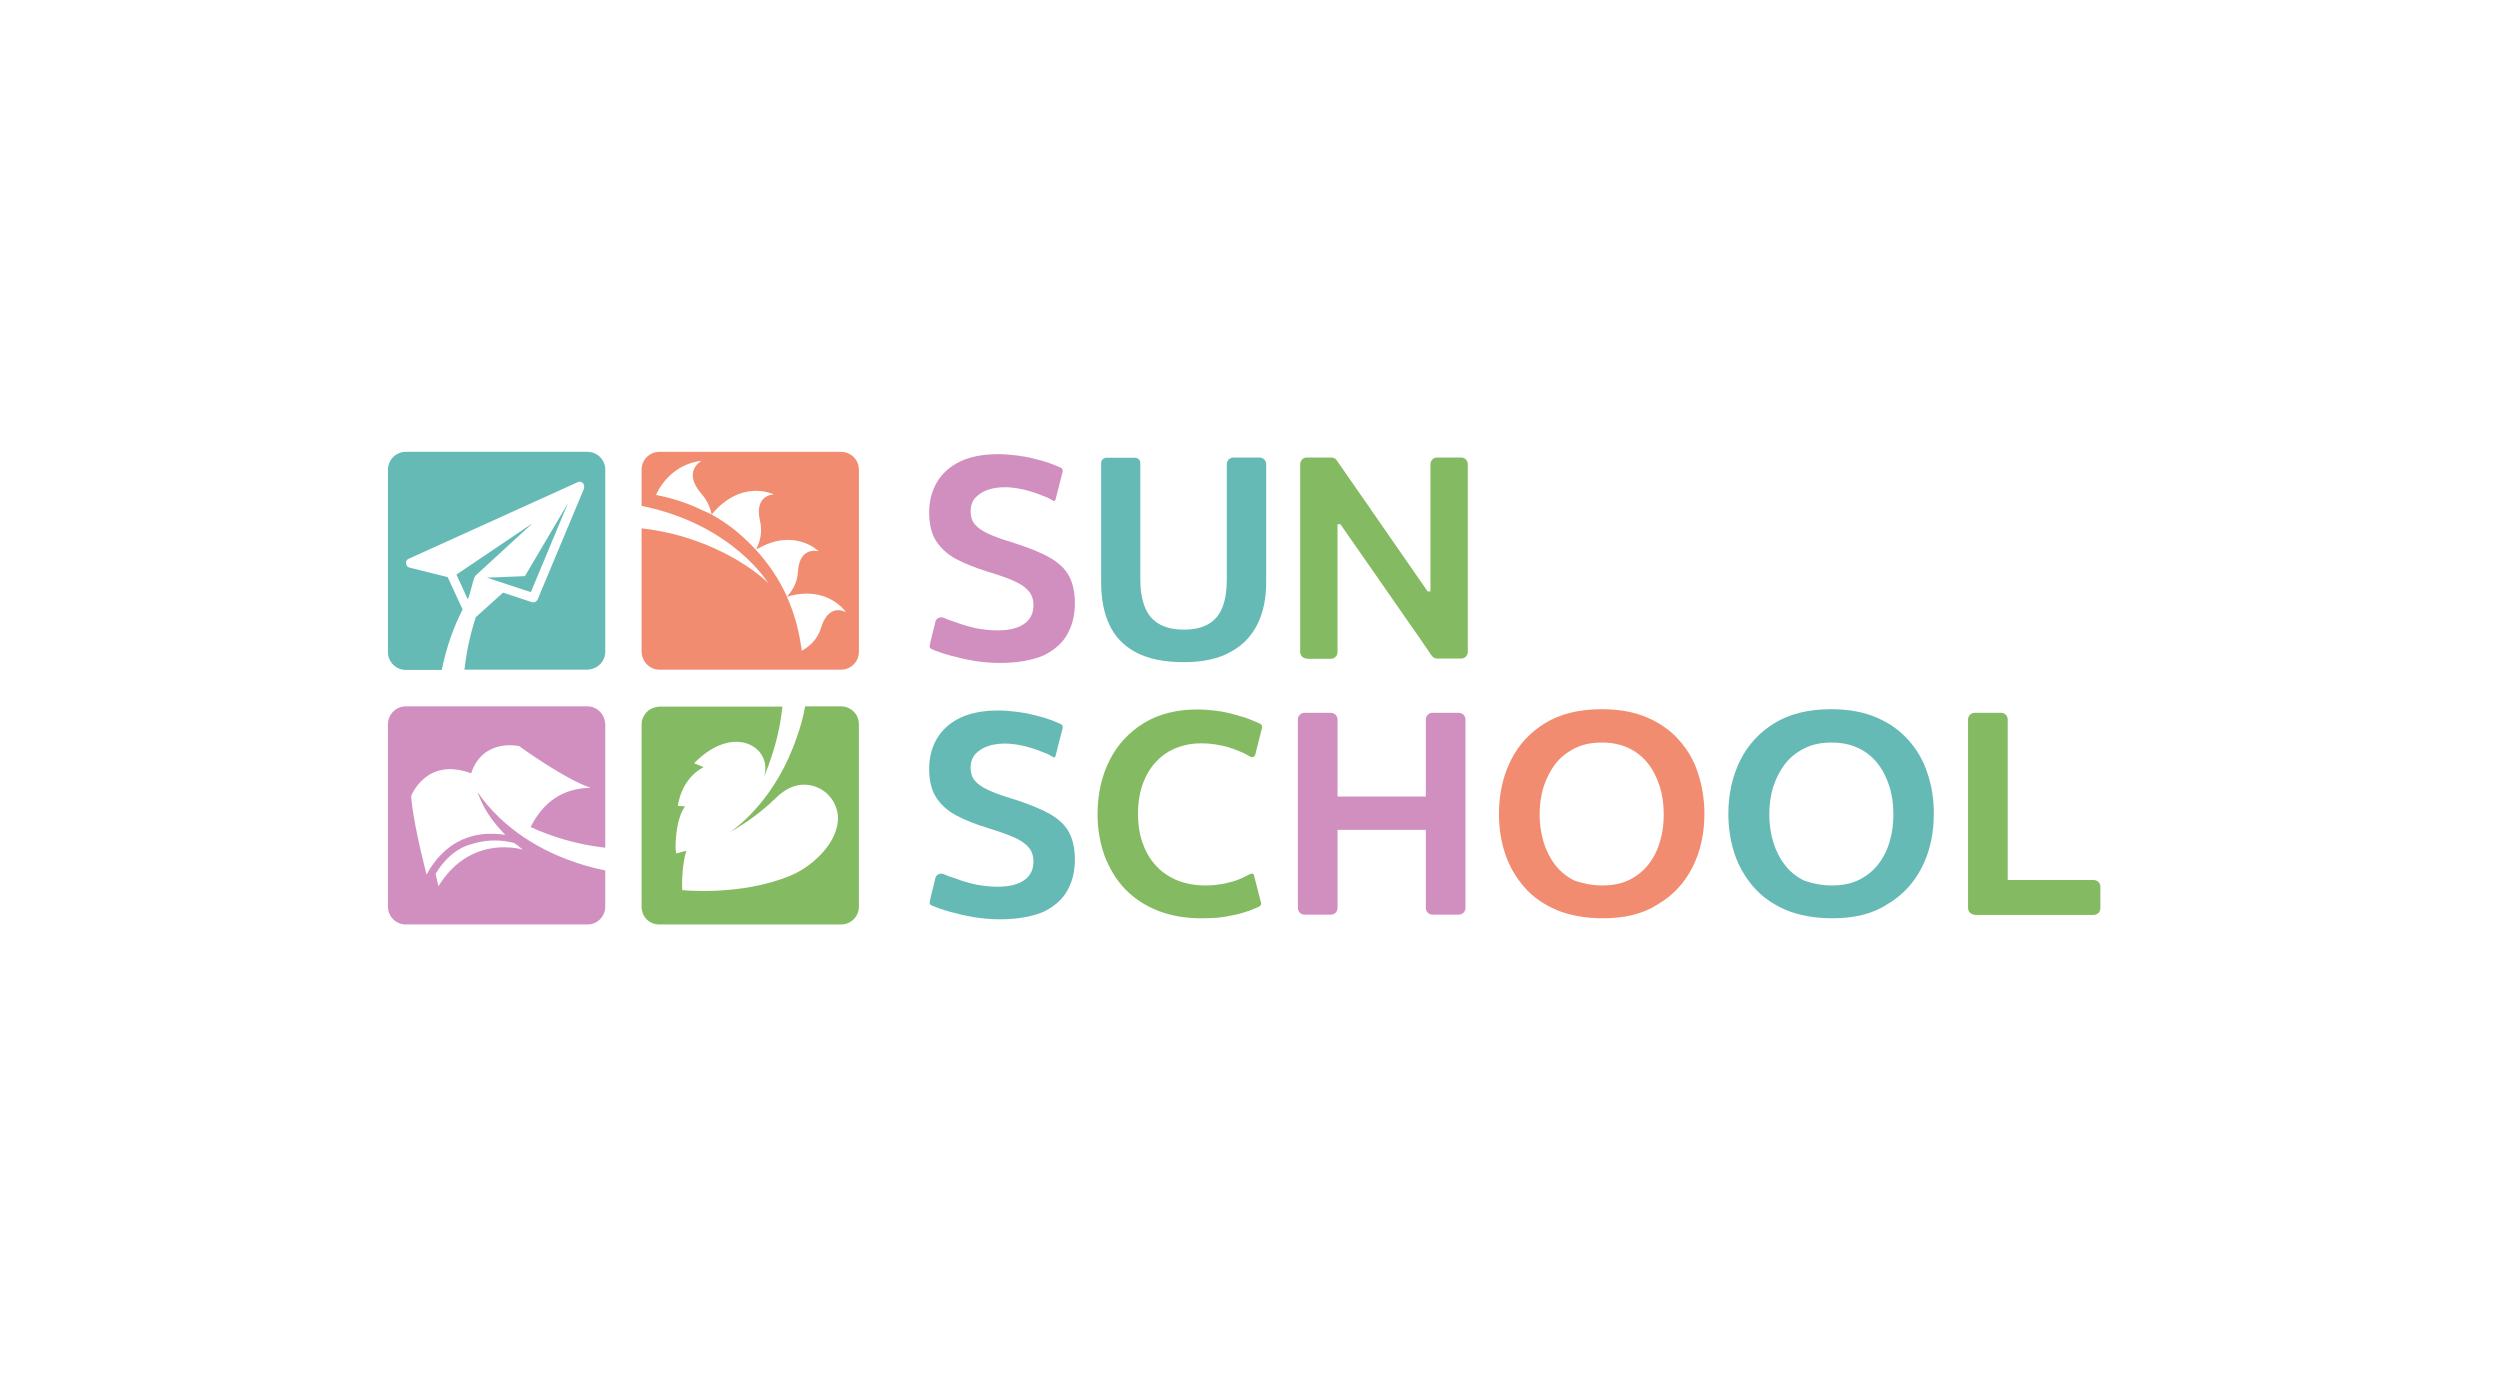 <?xml version="1.0" encoding="UTF-8"?> <svg xmlns="http://www.w3.org/2000/svg" xmlns:xlink="http://www.w3.org/1999/xlink" width="640" zoomAndPan="magnify" viewBox="0 0 480 264" height="352" preserveAspectRatio="xMidYMid meet" version="1.0"><defs><clipPath id="74061ee898"><path d="M 377 136 L 403.227 136 L 403.227 176 L 377 176 Z M 377 136 " clip-rule="nonzero"></path></clipPath><clipPath id="f79d44a137"><path d="M 74.488 135 L 117 135 L 117 177.5 L 74.488 177.5 Z M 74.488 135 " clip-rule="nonzero"></path></clipPath><clipPath id="ad115faee1"><path d="M 123 86.75 L 165 86.75 L 165 129 L 123 129 Z M 123 86.75 " clip-rule="nonzero"></path></clipPath><clipPath id="34f9b92820"><path d="M 74.488 86.75 L 117 86.75 L 117 129 L 74.488 129 Z M 74.488 86.75 " clip-rule="nonzero"></path></clipPath><clipPath id="5909e9cde8"><path d="M 123 174 L 165 174 L 165 177.5 L 123 177.5 Z M 123 174 " clip-rule="nonzero"></path></clipPath><clipPath id="3ce1eea02f"><path d="M 123 135 L 165 135 L 165 177.5 L 123 177.5 Z M 123 135 " clip-rule="nonzero"></path></clipPath></defs><rect x="-48" width="576" fill="#ffffff" y="-26.4" height="316.8" fill-opacity="1"></rect><rect x="-48" width="576" fill="#ffffff" y="-26.4" height="316.8" fill-opacity="1"></rect><path fill="#65bab6" d="M 227.289 127.137 C 223.484 127.137 220.418 126.492 218.094 125.254 C 215.773 124.012 214.043 122.227 213.004 119.945 C 211.918 117.66 211.422 114.934 211.422 111.805 C 211.422 111.062 211.422 110.121 211.422 108.977 C 211.422 107.836 211.422 106.496 211.422 105.059 C 211.422 103.621 211.422 102.23 211.422 100.793 C 211.422 98.309 211.422 96.078 211.422 94.094 L 211.422 88.883 C 211.422 88.336 211.867 87.891 212.41 87.891 L 217.945 87.891 C 218.492 87.891 218.938 88.336 218.938 88.883 L 218.938 94.094 C 218.938 96.078 218.938 98.309 218.938 100.793 L 218.938 111.309 C 218.938 113.293 219.234 115.031 219.777 116.469 C 220.32 117.91 221.211 119 222.445 119.746 C 223.68 120.488 225.312 120.887 227.289 120.887 C 229.316 120.887 230.949 120.488 232.133 119.746 C 233.371 119 234.211 117.91 234.754 116.469 C 235.297 115.031 235.547 113.344 235.547 111.309 L 235.547 100.793 C 235.547 98.309 235.547 96.078 235.547 94.094 L 235.547 89.133 C 235.547 88.438 236.09 87.84 236.832 87.84 L 241.824 87.84 C 242.516 87.84 243.109 88.387 243.109 89.133 L 243.109 94.043 C 243.109 96.027 243.109 98.262 243.109 100.742 C 243.109 102.18 243.109 103.621 243.109 105.008 C 243.109 106.449 243.109 107.738 243.109 108.93 C 243.109 110.121 243.109 111.062 243.109 111.758 C 243.109 114.883 242.566 117.562 241.43 119.844 C 240.293 122.125 238.609 123.914 236.289 125.152 C 233.965 126.492 230.949 127.137 227.289 127.137 Z M 227.289 127.137 " fill-opacity="1" fill-rule="nonzero"></path><path fill="#84ba61" d="M 250.922 126.445 C 250.227 126.445 249.637 125.898 249.637 125.152 L 249.637 120.34 C 249.637 118.355 249.637 116.172 249.637 113.789 L 249.637 100.793 C 249.637 98.309 249.637 96.078 249.637 94.094 L 249.637 89.133 C 249.637 88.438 250.18 87.84 250.922 87.84 L 255.617 87.84 C 256.012 87.84 256.406 88.039 256.656 88.387 C 258.484 91.016 260.215 93.547 261.895 95.93 C 263.676 98.508 265.453 101.039 267.184 103.57 L 274.105 113.543 L 274.648 113.543 L 274.648 100.793 C 274.648 98.309 274.648 96.078 274.648 94.094 L 274.648 89.133 C 274.648 88.438 275.191 87.84 275.934 87.84 L 280.531 87.84 C 281.223 87.84 281.816 88.387 281.816 89.133 L 281.816 94.043 C 281.816 96.027 281.816 98.262 281.816 100.742 L 281.816 113.789 C 281.816 116.172 281.816 118.355 281.816 120.34 L 281.816 125.152 C 281.816 125.848 281.273 126.445 280.531 126.445 L 275.934 126.445 C 275.539 126.445 275.145 126.246 274.895 125.898 C 273.414 123.715 271.832 121.434 270.199 119.102 C 268.422 116.57 266.492 113.742 264.367 110.715 L 257.348 100.641 L 256.805 100.641 L 256.805 113.84 C 256.805 116.223 256.805 118.406 256.805 120.391 L 256.805 125.203 C 256.805 125.898 256.258 126.492 255.516 126.492 L 250.922 126.492 Z M 250.922 126.445 " fill-opacity="1" fill-rule="nonzero"></path><path fill="#d18fc0" d="M 191.945 127.289 C 190.363 127.289 188.684 127.141 187.051 126.891 C 185.371 126.594 183.836 126.246 182.402 125.848 C 181.168 125.504 179.684 125.004 178.844 124.609 C 178.598 124.508 178.449 124.262 178.5 124.012 C 178.598 123.219 179.238 120.988 179.586 119.398 C 179.734 118.703 180.477 118.355 181.168 118.605 C 181.91 118.953 182.551 119.152 183.441 119.449 C 184.777 119.945 186.113 120.34 187.496 120.641 C 188.879 120.887 190.164 121.035 191.5 121.035 C 192.836 121.035 194.07 120.887 195.109 120.539 C 196.148 120.191 196.988 119.648 197.531 118.953 C 198.125 118.207 198.422 117.316 198.422 116.176 C 198.422 115.031 198.074 114.09 197.383 113.348 C 196.691 112.602 195.703 111.957 194.367 111.41 C 193.082 110.863 191.5 110.32 189.672 109.773 C 187.297 109.027 185.27 108.234 183.59 107.344 C 181.91 106.449 180.625 105.258 179.734 103.867 C 178.844 102.48 178.398 100.645 178.398 98.41 C 178.398 96.227 178.895 94.293 179.883 92.605 C 180.871 90.918 182.355 89.578 184.281 88.637 C 186.211 87.695 188.684 87.199 191.648 87.199 C 192.836 87.199 194.02 87.297 195.207 87.445 C 196.395 87.594 197.531 87.793 198.617 88.09 C 199.707 88.34 200.742 88.637 201.684 88.984 C 202.426 89.281 203.117 89.531 203.711 89.828 C 203.859 89.875 203.859 89.875 203.957 90.074 C 204.055 90.223 204.055 90.473 204.055 90.473 L 202.672 95.879 C 202.672 95.879 202.621 96.129 202.473 96.18 C 202.324 96.227 202.277 96.18 202.078 96.078 C 201.141 95.484 200.992 95.484 199.953 95.086 C 198.719 94.59 197.48 94.195 196.293 93.945 C 195.109 93.695 193.973 93.547 192.984 93.547 C 191.797 93.547 190.66 93.695 189.672 94.043 C 188.684 94.391 187.891 94.887 187.25 95.582 C 186.656 96.277 186.359 97.121 186.359 98.164 C 186.359 99.156 186.605 100 187.148 100.645 C 187.691 101.289 188.535 101.934 189.672 102.43 C 190.809 102.977 192.289 103.52 194.121 104.066 C 197.184 105.012 199.656 106.004 201.438 106.996 C 203.215 107.988 204.5 109.18 205.242 110.566 C 205.984 111.957 206.379 113.691 206.379 115.828 C 206.379 118.109 205.887 120.094 204.895 121.832 C 203.906 123.566 202.324 124.906 200.25 125.898 C 198.023 126.793 195.305 127.289 191.945 127.289 Z M 191.945 127.289 " fill-opacity="1" fill-rule="nonzero"></path><path fill="#65bab6" d="M 191.945 176.508 C 190.363 176.508 188.684 176.359 187.051 176.109 C 185.371 175.812 183.836 175.465 182.402 175.066 C 181.168 174.719 179.684 174.223 178.844 173.828 C 178.598 173.727 178.449 173.48 178.5 173.23 C 178.598 172.438 179.238 170.207 179.586 168.617 C 179.734 167.922 180.477 167.574 181.168 167.824 C 181.91 168.172 182.551 168.371 183.441 168.668 C 184.777 169.164 186.113 169.559 187.496 169.859 C 188.879 170.105 190.164 170.254 191.5 170.254 C 192.836 170.254 194.07 170.105 195.109 169.758 C 196.148 169.41 196.988 168.867 197.531 168.172 C 198.125 167.426 198.422 166.535 198.422 165.391 C 198.422 164.25 198.074 163.309 197.383 162.562 C 196.691 161.82 195.703 161.176 194.367 160.629 C 193.082 160.082 191.5 159.539 189.672 158.992 C 187.297 158.246 185.27 157.453 183.59 156.559 C 181.91 155.668 180.625 154.477 179.734 153.086 C 178.844 151.699 178.398 149.863 178.398 147.629 C 178.398 145.445 178.895 143.512 179.883 141.824 C 180.871 140.137 182.355 138.797 184.281 137.855 C 186.258 136.91 188.684 136.414 191.648 136.414 C 192.836 136.414 194.02 136.516 195.207 136.664 C 196.395 136.812 197.531 137.012 198.617 137.309 C 199.707 137.559 200.742 137.855 201.684 138.203 C 202.426 138.5 203.117 138.746 203.711 139.047 C 203.859 139.094 203.859 139.094 203.957 139.293 C 204.055 139.441 204.055 139.691 204.055 139.691 L 202.672 145.098 C 202.672 145.098 202.621 145.348 202.473 145.398 C 202.324 145.445 202.277 145.398 202.078 145.297 C 201.141 144.703 200.992 144.703 199.953 144.305 C 198.719 143.809 197.48 143.41 196.293 143.164 C 195.109 142.914 193.973 142.766 192.984 142.766 C 191.797 142.766 190.66 142.914 189.672 143.262 C 188.684 143.609 187.891 144.105 187.25 144.801 C 186.656 145.496 186.359 146.34 186.359 147.383 C 186.359 148.375 186.605 149.219 187.148 149.863 C 187.691 150.508 188.535 151.152 189.672 151.648 C 190.809 152.195 192.289 152.738 194.121 153.285 C 197.184 154.227 199.656 155.223 201.438 156.215 C 203.215 157.207 204.5 158.395 205.242 159.785 C 205.984 161.176 206.379 162.91 206.379 165.043 C 206.379 167.328 205.887 169.312 204.895 171.047 C 203.906 172.785 202.324 174.125 200.25 175.117 C 198.023 176.012 195.305 176.508 191.945 176.508 Z M 191.945 176.508 " fill-opacity="1" fill-rule="nonzero"></path><path fill="#84ba61" d="M 230.602 176.312 C 227.539 176.312 224.82 175.816 222.348 174.871 C 219.875 173.879 217.801 172.539 216.07 170.754 C 214.34 168.969 213.055 166.832 212.113 164.402 C 211.223 161.973 210.73 159.242 210.73 156.316 C 210.73 152.445 211.52 148.973 213.055 145.945 C 214.586 142.918 216.809 140.535 219.676 138.801 C 222.543 137.062 225.957 136.219 229.859 136.219 C 231.098 136.219 232.285 136.32 233.52 136.469 C 234.707 136.617 235.844 136.863 236.93 137.164 C 238.02 137.461 239.055 137.758 239.945 138.105 C 240.836 138.453 241.43 138.75 241.824 138.898 C 241.824 138.898 242.07 139.047 242.219 139.195 C 242.418 139.496 242.27 139.891 242.27 139.891 C 242.219 140.09 241.082 144.605 241.035 144.805 C 241.035 144.902 240.934 145.152 240.688 145.301 C 240.488 145.398 240.293 145.398 240.094 145.301 C 239.008 144.656 238.859 144.605 237.871 144.207 C 236.586 143.664 235.348 143.266 234.113 143.066 C 232.926 142.82 231.738 142.719 230.652 142.719 C 228.328 142.719 226.203 143.266 224.375 144.309 C 222.543 145.398 221.109 146.938 220.074 148.973 C 219.035 151.004 218.492 153.438 218.492 156.316 C 218.492 158.199 218.738 159.938 219.281 161.574 C 219.824 163.211 220.617 164.699 221.703 165.941 C 222.793 167.23 224.125 168.172 225.758 168.918 C 227.391 169.613 229.27 170.008 231.441 170.008 C 232.285 170.008 233.172 169.961 234.012 169.812 C 234.902 169.711 235.742 169.512 236.633 169.266 C 237.523 169.016 238.363 168.668 239.203 168.223 C 239.648 167.977 239.797 167.926 239.945 167.875 C 239.945 167.875 239.996 167.824 240.043 167.824 C 240.145 167.777 240.34 167.676 240.539 167.777 C 240.59 167.777 240.688 167.824 240.738 167.977 C 241.18 169.762 241.676 171.547 242.121 173.332 C 242.121 173.383 242.172 173.531 242.121 173.68 C 242.023 173.93 241.773 174.027 241.727 174.078 C 241.281 174.277 240.637 174.574 239.699 174.922 C 239.699 174.922 239.602 174.973 239.5 174.973 C 239.055 175.121 238.066 175.469 236.781 175.715 C 235.793 175.914 234.754 176.113 233.668 176.211 C 232.727 176.262 231.641 176.312 230.602 176.312 Z M 230.602 176.312 " fill-opacity="1" fill-rule="nonzero"></path><path fill="#d18fc0" d="M 250.477 175.613 C 249.781 175.613 249.191 175.07 249.191 174.324 L 249.191 169.512 C 249.191 167.527 249.191 165.344 249.191 162.961 L 249.191 149.863 C 249.191 147.383 249.191 145.148 249.191 143.117 L 249.191 138.152 C 249.191 137.461 249.734 136.863 250.477 136.863 L 255.516 136.863 C 256.211 136.863 256.805 137.41 256.805 138.152 L 256.805 143.117 C 256.805 145.102 256.805 147.383 256.805 149.863 L 256.805 162.961 C 256.805 165.344 256.805 167.578 256.805 169.512 L 256.805 174.324 C 256.805 175.02 256.258 175.613 255.516 175.613 Z M 254.578 158.051 L 254.578 154.23 C 254.578 153.535 255.121 152.941 255.863 152.941 L 274.895 152.941 C 275.586 152.941 276.18 153.484 276.18 154.23 L 276.18 158.051 C 276.18 158.746 275.637 159.34 274.895 159.34 L 255.863 159.34 C 255.121 159.289 254.578 158.746 254.578 158.051 Z M 275.043 175.613 C 274.352 175.613 273.758 175.07 273.758 174.324 L 273.758 169.512 C 273.758 167.527 273.758 165.344 273.758 162.961 L 273.758 149.863 C 273.758 147.383 273.758 145.148 273.758 143.117 L 273.758 138.152 C 273.758 137.461 274.301 136.863 275.043 136.863 L 280.086 136.863 C 280.777 136.863 281.371 137.41 281.371 138.152 L 281.371 143.117 C 281.371 145.102 281.371 147.383 281.371 149.863 L 281.371 162.961 C 281.371 165.344 281.371 167.578 281.371 169.512 L 281.371 174.324 C 281.371 175.02 280.828 175.613 280.086 175.613 Z M 275.043 175.613 " fill-opacity="1" fill-rule="nonzero"></path><path fill="#f28c70" d="M 307.77 176.309 C 304.359 176.309 301.391 175.762 298.871 174.723 C 296.352 173.629 294.273 172.191 292.641 170.305 C 291.012 168.418 289.777 166.285 288.984 163.906 C 288.195 161.523 287.797 158.941 287.797 156.262 C 287.797 152.543 288.539 149.117 290.023 146.094 C 291.504 143.066 293.73 140.633 296.648 138.848 C 299.562 137.062 303.172 136.168 307.523 136.168 C 310.785 136.168 313.652 136.664 316.125 137.707 C 318.598 138.75 320.672 140.188 322.305 142.023 C 323.984 143.859 325.219 145.992 326.012 148.426 C 326.801 150.855 327.246 153.434 327.246 156.215 C 327.246 160.035 326.504 163.457 324.973 166.484 C 323.441 169.512 321.266 171.895 318.297 173.629 C 315.48 175.465 311.973 176.309 307.77 176.309 Z M 307.621 170.008 C 309.648 170.008 311.379 169.66 312.863 168.918 C 314.344 168.172 315.578 167.18 316.57 165.891 C 317.559 164.598 318.297 163.109 318.742 161.473 C 319.238 159.836 319.438 158.098 319.438 156.312 C 319.438 154.379 319.188 152.594 318.645 150.906 C 318.102 149.219 317.359 147.777 316.371 146.539 C 315.383 145.297 314.148 144.305 312.664 143.609 C 311.18 142.918 309.5 142.57 307.57 142.57 C 305.594 142.57 303.863 142.918 302.383 143.66 C 300.898 144.406 299.613 145.398 298.625 146.688 C 297.637 147.977 296.895 149.465 296.352 151.102 C 295.855 152.742 295.609 154.527 295.609 156.363 C 295.609 158.199 295.855 159.934 296.352 161.621 C 296.844 163.258 297.586 164.75 298.574 166.039 C 299.562 167.328 300.801 168.32 302.281 169.066 C 303.863 169.609 305.594 170.008 307.621 170.008 Z M 307.621 170.008 " fill-opacity="1" fill-rule="nonzero"></path><path fill="#65bab6" d="M 351.816 176.309 C 348.406 176.309 345.438 175.762 342.918 174.723 C 340.395 173.629 338.32 172.191 336.688 170.305 C 335.055 168.418 333.82 166.285 333.031 163.906 C 332.238 161.523 331.844 158.941 331.844 156.262 C 331.844 152.543 332.586 149.117 334.07 146.094 C 335.551 143.066 337.777 140.633 340.691 138.848 C 343.609 137.062 347.219 136.168 351.57 136.168 C 354.832 136.168 357.699 136.664 360.172 137.707 C 362.641 138.75 364.719 140.188 366.348 142.023 C 368.031 143.859 369.266 145.992 370.055 148.426 C 370.895 150.855 371.293 153.434 371.293 156.215 C 371.293 160.035 370.551 163.457 369.02 166.484 C 367.488 169.512 365.309 171.895 362.344 173.629 C 359.574 175.465 356.02 176.309 351.816 176.309 Z M 351.715 170.008 C 353.742 170.008 355.473 169.66 356.957 168.918 C 358.441 168.172 359.676 167.18 360.664 165.891 C 361.652 164.598 362.395 163.109 362.84 161.473 C 363.332 159.836 363.531 158.098 363.531 156.312 C 363.531 154.379 363.285 152.594 362.738 150.906 C 362.199 149.219 361.457 147.777 360.465 146.539 C 359.477 145.297 358.242 144.305 356.758 143.609 C 355.277 142.918 353.594 142.57 351.668 142.57 C 349.688 142.57 347.961 142.918 346.477 143.66 C 344.992 144.406 343.707 145.398 342.719 146.688 C 341.73 147.977 340.992 149.465 340.445 151.102 C 339.949 152.742 339.703 154.527 339.703 156.363 C 339.703 158.199 339.949 159.934 340.445 161.621 C 340.941 163.258 341.68 164.75 342.672 166.039 C 343.656 167.328 344.895 168.32 346.379 169.066 C 347.91 169.609 349.688 170.008 351.715 170.008 Z M 351.715 170.008 " fill-opacity="1" fill-rule="nonzero"></path><g clip-path="url(#74061ee898)"><path fill="#84ba61" d="M 379.152 175.613 C 378.461 175.613 377.867 175.07 377.867 174.324 L 377.867 169.512 C 377.867 167.527 377.867 165.344 377.867 162.961 L 377.867 149.863 C 377.867 147.383 377.867 145.148 377.867 143.117 L 377.867 138.152 C 377.867 137.461 378.41 136.863 379.152 136.863 L 384.195 136.863 C 384.887 136.863 385.48 137.41 385.48 138.152 L 385.48 143.117 C 385.48 145.102 385.48 147.383 385.48 149.863 L 385.48 161.77 C 385.48 164.152 385.48 166.387 385.48 168.32 C 385.48 170.305 385.48 172.34 385.48 174.426 L 383.699 170.801 C 383.305 169.957 383.898 168.965 384.836 168.965 L 390.176 168.965 C 392.105 168.965 393.785 168.965 395.27 168.965 C 396.75 168.965 398.086 168.965 399.371 168.965 L 401.992 168.965 C 402.684 168.965 403.277 169.512 403.277 170.258 L 403.277 174.375 C 403.277 175.07 402.73 175.664 401.992 175.664 L 379.152 175.664 Z M 379.152 175.613 " fill-opacity="1" fill-rule="nonzero"></path></g><g clip-path="url(#f79d44a137)"><path fill="#d18fc0" d="M 101.875 158.793 C 105.684 160.531 110.477 162.117 116.211 162.762 L 116.211 139.047 C 116.211 138.898 116.16 138.797 116.16 138.648 C 115.965 136.961 114.531 135.621 112.801 135.621 L 77.898 135.621 C 76.02 135.621 74.488 137.16 74.488 139.047 L 74.488 174.074 C 74.488 175.961 76.02 177.5 77.898 177.5 L 112.801 177.5 C 114.68 177.5 116.211 175.961 116.211 174.074 L 116.211 167.129 C 110.871 166.039 106.57 164.254 103.113 162.316 C 102.617 162.02 102.121 161.723 101.629 161.426 C 95.352 157.504 92.434 153.137 91.891 152.344 L 91.84 152.293 C 91.789 152.293 91.789 152.246 91.742 152.246 C 92.73 155.023 94.312 157.355 96.09 159.289 C 96.387 159.637 96.684 159.934 97.031 160.281 C 96.289 160.184 95.352 160.086 94.363 160.086 C 90.652 160.035 85.414 161.426 81.902 167.922 C 79.086 157.008 78.938 152.84 78.938 152.84 C 78.938 152.84 81.805 145.25 90.457 148.473 C 92.781 141.578 99.699 143.266 99.699 143.266 C 99.699 143.266 108.254 149.516 113.395 151.254 C 108.055 151.352 104.348 153.93 101.875 158.793 Z M 89.219 162.516 C 93.918 160.68 97.426 161.523 98.762 161.871 C 98.91 162.02 99.207 162.219 99.453 162.367 C 99.75 162.613 100.047 162.863 100.344 163.109 C 98.613 162.664 89.914 160.879 84.18 170.156 L 83.633 167.773 C 85.316 164.996 87.242 163.41 89.219 162.516 Z M 89.219 162.516 " fill-opacity="1" fill-rule="nonzero"></path></g><path fill="#f7b20c" d="M 153.93 124.906 C 153.93 124.953 153.93 124.953 153.93 124.906 C 153.93 124.953 153.93 124.953 153.93 124.906 C 153.879 124.457 153.832 124.012 153.734 123.566 C 153.832 124.012 153.879 124.457 153.93 124.906 Z M 153.93 124.906 " fill-opacity="1" fill-rule="nonzero"></path><g clip-path="url(#ad115faee1)"><path fill="#f28c70" d="M 161.492 86.75 L 126.594 86.75 C 124.715 86.75 123.184 88.289 123.184 90.172 L 123.184 97.121 C 140.879 100.742 147.555 112.055 147.555 112.055 C 146.762 111.062 137.961 103.125 123.184 101.438 L 123.184 125.152 C 123.184 125.301 123.184 125.402 123.23 125.551 C 123.43 127.238 124.863 128.578 126.594 128.578 L 161.492 128.578 C 163.371 128.578 164.906 127.039 164.906 125.152 L 164.906 90.172 C 164.906 88.289 163.371 86.75 161.492 86.75 Z M 157.637 120.539 C 156.996 122.723 155.461 124.113 153.93 124.953 C 153.93 124.953 153.93 124.953 153.93 124.906 C 153.879 124.457 153.832 124.012 153.73 123.566 C 153.238 120.391 152.348 117.363 151.062 114.535 C 151.113 114.484 151.012 114.535 151.062 114.484 C 149.578 111.16 147.453 108.086 145.031 105.457 C 144.438 104.809 143.797 104.164 143.152 103.57 C 142.855 103.273 142.512 103.023 142.215 102.727 C 141.867 102.43 141.523 102.133 141.176 101.832 C 139.742 100.691 138.258 99.699 136.676 98.805 C 136.629 98.855 136.676 98.758 136.629 98.805 C 136.086 98.508 135.539 98.262 134.949 98.012 C 132.129 96.625 129.113 95.633 125.949 95.035 C 128.867 88.734 134.699 88.484 134.699 88.484 C 134.699 88.484 130.895 90.473 134.699 94.836 C 135.789 96.078 136.379 97.469 136.629 98.805 C 142.41 91.812 148.59 94.938 148.59 94.938 C 148.59 94.938 144.734 94.938 145.922 99.996 C 146.414 102.082 145.973 103.965 145.18 105.457 C 145.328 105.406 145.527 105.305 145.676 105.258 C 152.695 101.336 157.191 105.852 157.191 105.852 C 157.191 105.852 153.484 104.711 153.188 109.871 C 153.09 111.855 152.152 113.395 151.062 114.586 C 151.062 114.586 151.062 114.586 151.062 114.535 L 151.062 114.586 C 158.922 112.203 162.434 117.562 162.434 117.562 C 162.434 117.562 159.172 115.527 157.637 120.539 Z M 157.637 120.539 " fill-opacity="1" fill-rule="nonzero"></path></g><path fill="#65bab6" d="M 100.789 110.617 L 93.473 110.914 L 101.926 113.691 L 109.043 96.625 Z M 100.789 110.617 " fill-opacity="1" fill-rule="nonzero"></path><path fill="#65bab6" d="M 91 111.062 C 91.051 110.914 91.148 110.766 91.246 110.617 L 91.246 110.566 L 102.27 100.445 L 87.641 110.316 L 89.812 115.082 C 90.012 114.832 91 111.062 91 111.062 Z M 91 111.062 " fill-opacity="1" fill-rule="nonzero"></path><g clip-path="url(#34f9b92820)"><path fill="#65bab6" d="M 112.801 86.75 L 77.898 86.75 C 76.02 86.75 74.488 88.289 74.488 90.172 L 74.488 125.203 C 74.488 127.09 76.02 128.625 77.898 128.625 L 84.82 128.625 C 85.762 124.012 87.195 120.191 88.824 117.016 L 85.957 110.812 L 78.594 108.977 C 78.246 108.879 78 108.582 77.949 108.184 C 77.898 107.789 78.098 107.441 78.445 107.293 L 110.973 92.555 C 111.121 92.504 111.27 92.457 111.418 92.504 C 111.418 92.504 111.418 92.504 111.465 92.504 C 111.613 92.555 111.812 92.605 111.91 92.754 C 111.91 92.754 111.91 92.805 111.961 92.805 C 111.961 92.805 112.008 92.805 112.008 92.852 C 112.059 92.902 112.008 92.953 112.059 93 C 112.109 93.102 112.156 93.25 112.156 93.398 C 112.156 93.449 112.156 93.547 112.156 93.598 C 112.156 93.645 112.156 93.695 112.156 93.746 L 103.211 115.129 C 103.012 115.527 102.566 115.727 102.172 115.629 L 96.586 113.789 L 91.348 118.504 C 90.062 122.426 89.469 125.996 89.172 128.578 L 112.801 128.578 C 112.949 128.578 113.047 128.578 113.195 128.527 C 114.875 128.328 116.211 126.891 116.211 125.152 L 116.211 90.172 C 116.211 88.289 114.68 86.75 112.801 86.75 Z M 112.801 86.75 " fill-opacity="1" fill-rule="nonzero"></path></g><g clip-path="url(#5909e9cde8)"><path fill="#b7bc37" d="M 161.492 177.5 L 126.594 177.5 C 125.211 177.5 123.973 176.656 123.48 175.414 C 123.973 176.656 125.211 177.5 126.594 177.5 L 161.492 177.5 C 163.371 177.5 164.906 175.961 164.906 174.074 C 164.906 175.961 163.371 177.5 161.492 177.5 Z M 161.492 177.5 " fill-opacity="1" fill-rule="nonzero"></path></g><path fill="#b7bc37" d="M 154.574 135.621 C 154.574 135.672 154.523 135.672 154.574 135.621 C 154.523 135.672 154.574 135.672 154.574 135.621 Z M 154.574 135.621 " fill-opacity="1" fill-rule="nonzero"></path><path fill="#ef9231" d="M 152.941 141.527 C 153.633 139.645 154.176 137.707 154.523 135.676 C 154.129 137.809 153.586 139.742 152.941 141.527 Z M 152.941 141.527 " fill-opacity="1" fill-rule="nonzero"></path><path fill="#ef9231" d="M 123.184 139.047 C 123.184 137.309 124.516 135.871 126.199 135.672 C 126.348 135.672 126.445 135.621 126.594 135.621 C 126.445 135.621 126.348 135.672 126.199 135.672 C 124.516 135.871 123.184 137.309 123.184 139.047 L 123.184 174.074 C 123.184 174.523 123.281 175.02 123.43 175.414 C 123.281 175.02 123.184 174.574 123.184 174.074 Z M 123.184 139.047 " fill-opacity="1" fill-rule="nonzero"></path><path fill="#ef9231" d="M 161.492 135.621 C 163.371 135.621 164.906 137.16 164.906 139.047 C 164.906 137.16 163.371 135.621 161.492 135.621 Z M 161.492 135.621 " fill-opacity="1" fill-rule="nonzero"></path><path fill="#ef9231" d="M 139.793 159.984 C 139.742 160.035 139.691 160.086 139.691 160.086 C 139.742 160.035 139.793 159.984 139.793 159.984 Z M 139.793 159.984 " fill-opacity="1" fill-rule="nonzero"></path><g clip-path="url(#3ce1eea02f)"><path fill="#84ba61" d="M 161.492 135.621 L 154.574 135.621 L 154.574 135.672 C 154.227 137.707 153.684 139.641 152.992 141.527 C 149.035 153.188 141.867 158.594 140.09 159.836 C 141.375 159.043 145.082 157.008 148.938 153.238 C 150.172 151.996 151.605 151.203 152.496 150.953 C 153.09 150.758 153.73 150.656 154.375 150.656 C 157.984 150.656 160.898 153.586 160.898 157.207 C 160.898 158 160.605 159.738 159.664 161.324 C 157.934 164.352 154.723 166.93 151.656 168.172 C 142.066 172.09 130.992 170.902 130.992 170.902 C 130.895 169.512 130.992 165.742 131.785 163.359 L 129.805 163.855 C 129.758 163.508 129.758 163.109 129.707 162.762 C 129.707 160.879 129.953 156.957 131.535 154.824 L 130.152 154.727 C 130.152 154.727 130.648 149.613 135.098 147.281 L 133.266 146.539 C 140.977 138.648 148.543 143.562 146.664 149.266 C 148.988 143.512 149.777 139.641 150.223 135.672 L 126.594 135.672 C 126.445 135.672 126.348 135.723 126.199 135.723 C 124.516 135.922 123.184 137.359 123.184 139.098 L 123.184 174.074 C 123.184 174.523 123.281 174.969 123.43 175.414 C 123.922 176.656 125.16 177.5 126.543 177.5 L 161.492 177.5 C 163.371 177.5 164.906 175.961 164.906 174.074 L 164.906 139.047 C 164.906 137.16 163.371 135.621 161.492 135.621 Z M 161.492 135.621 " fill-opacity="1" fill-rule="nonzero"></path></g></svg> 